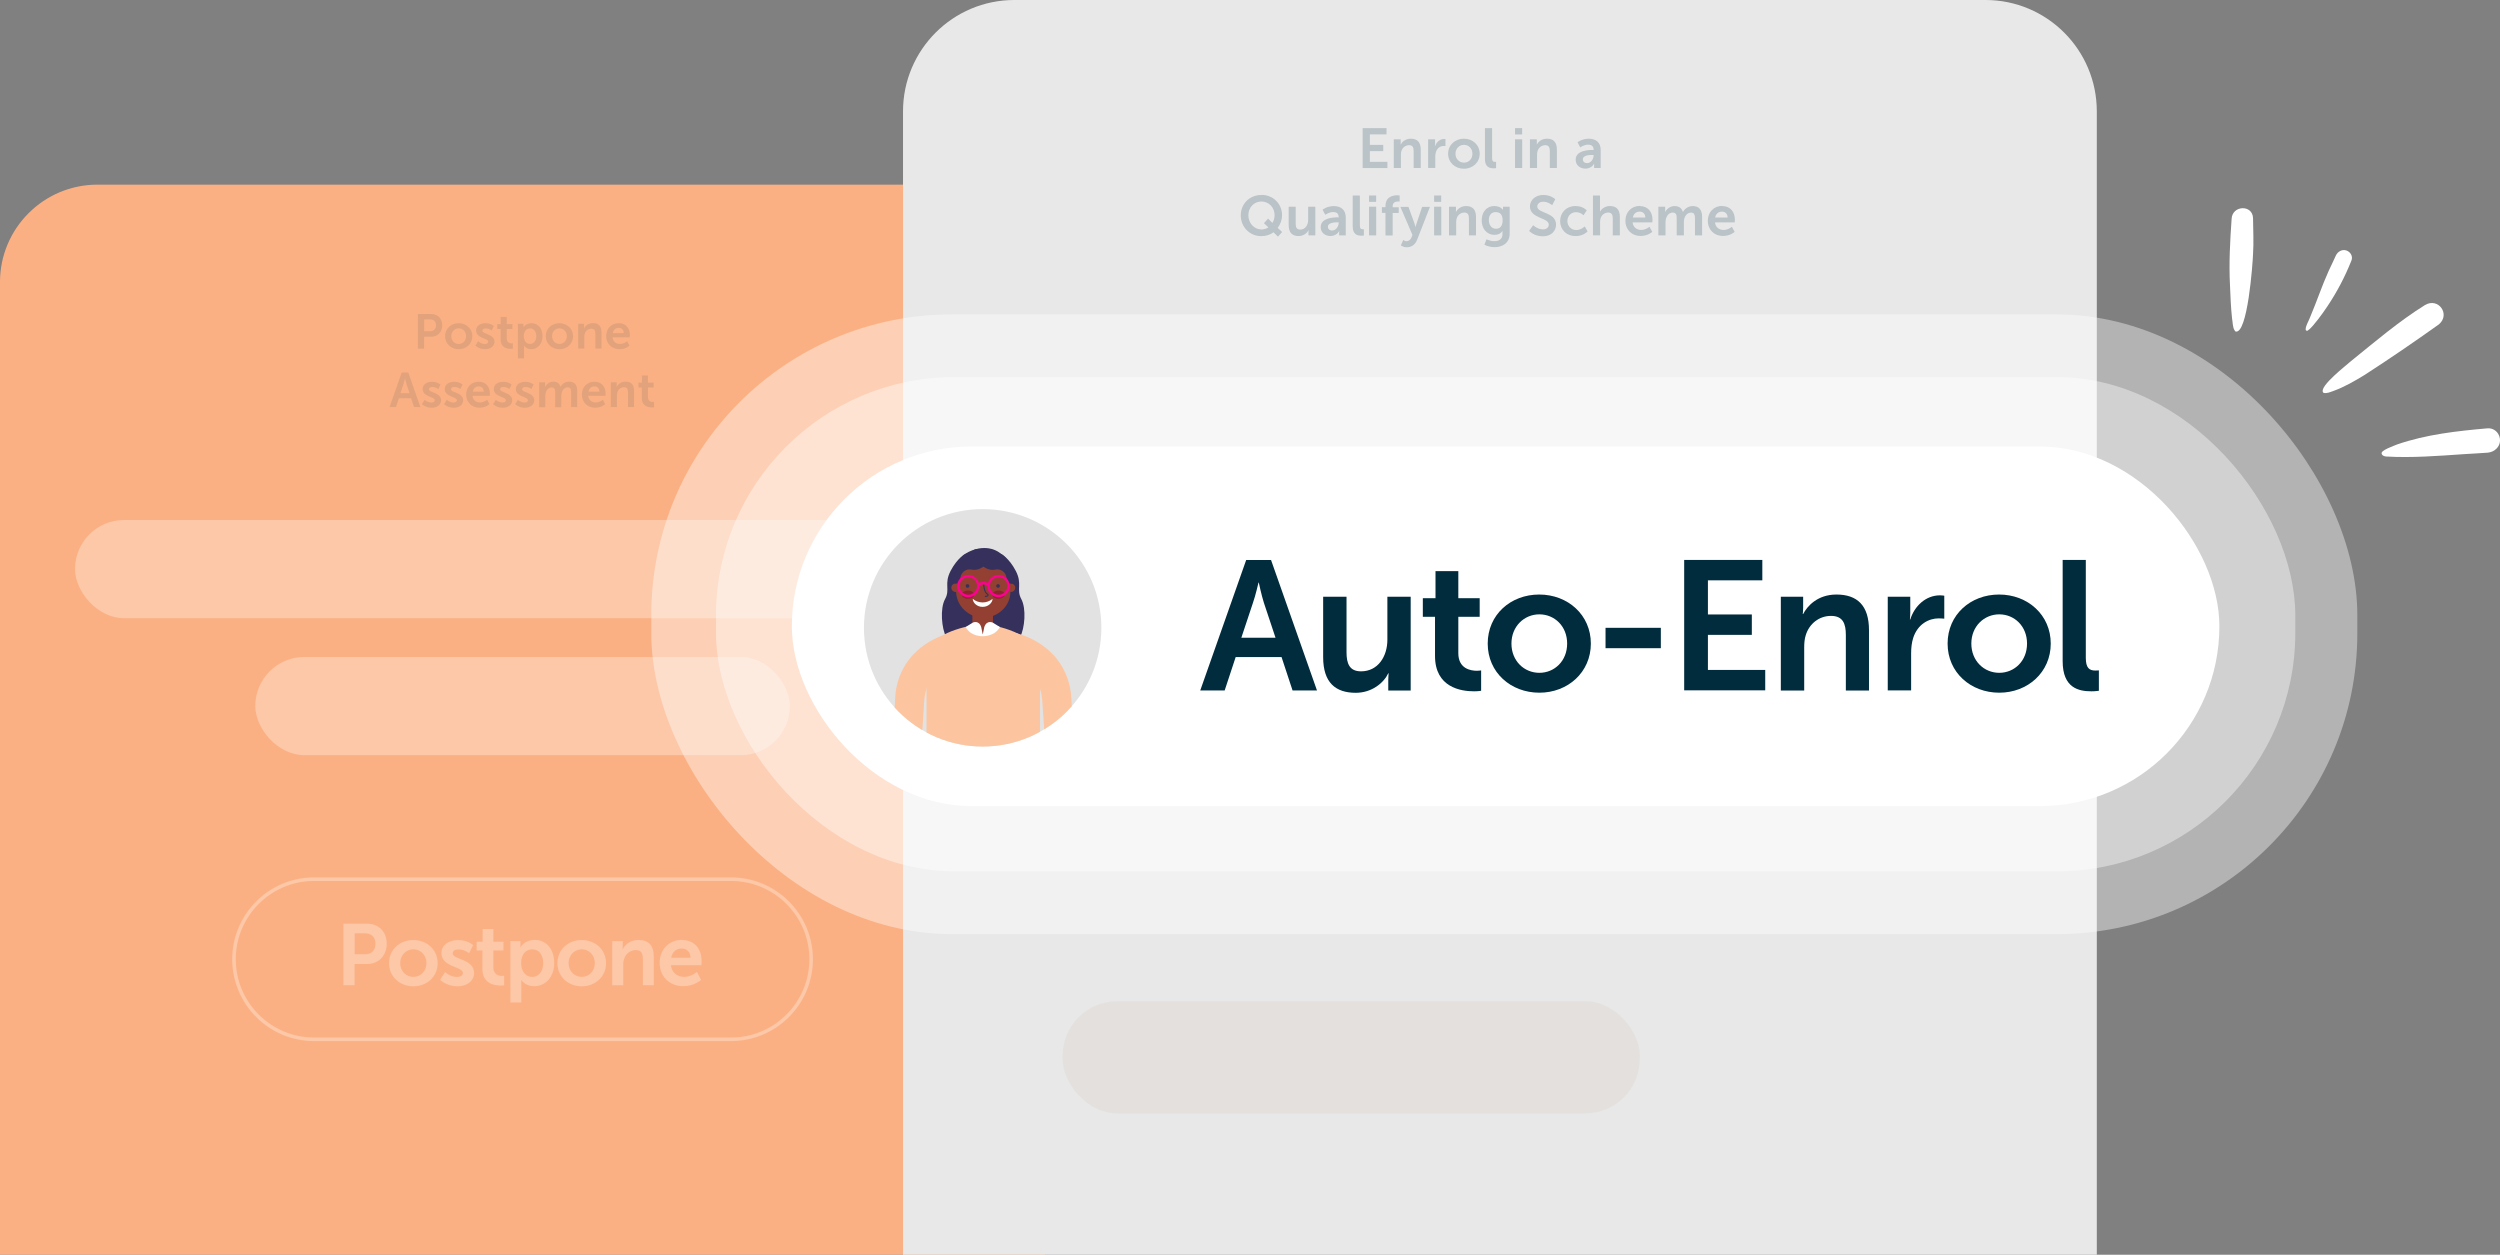 <?xml version="1.0" encoding="UTF-8"?>
<svg xmlns="http://www.w3.org/2000/svg" xmlns:xlink="http://www.w3.org/1999/xlink" id="Layer_2" viewBox="0 0 759.42 381.15">
  <rect x="0" y="0" width="759.42" height="381.15" fill="#808080" stroke="none"/>
  <defs>
    <style>.cls-1{fill:#8d3c0f;opacity:.05;}.cls-1,.cls-2,.cls-3,.cls-4,.cls-5,.cls-6,.cls-7,.cls-8,.cls-9,.cls-10,.cls-11,.cls-12,.cls-13,.cls-14,.cls-15{stroke-width:0px;}.cls-1,.cls-3,.cls-4{isolation:isolate;}.cls-16{clip-path:url(#clippath);}.cls-2{fill:none;}.cls-17{opacity:.1;}.cls-3,.cls-4,.cls-8{fill:#fff;}.cls-3,.cls-18{opacity:.3;}.cls-4{opacity:.4;}.cls-19{opacity:.2;}.cls-5{fill:#8b252d;}.cls-6{fill:#35315c;}.cls-7{fill:#934032;}.cls-9{fill:#e8e8e8;}.cls-10{fill:#fbb083;}.cls-11{fill:#e2e2e2;}.cls-12{fill:#fcc5a0;}.cls-13{fill:#ff0092;}.cls-14{fill:#002c3e;}.cls-15{fill:#002c3f;}</style>
    <clipPath id="clippath">
      <circle class="cls-2" cx="298.5" cy="190.71" r="36.06"></circle>
    </clipPath>
  </defs>
  <g id="Layer_1-2">
    <path class="cls-10" d="m29.6,56.09h258.27c16.33,0,29.6,13.27,29.6,29.6v295.46H0V85.69c0-16.33,13.27-29.6,29.6-29.6h0Z"></path>
    <rect class="cls-3" x="22.79" y="157.96" width="271.88" height="29.82" rx="14.9" ry="14.9"></rect>
    <rect class="cls-3" x="77.55" y="199.57" width="162.37" height="29.82" rx="14.9" ry="14.9"></rect>
    <g class="cls-18">
      <path class="cls-8" d="m104.33,280.59h7.2c3.5,0,5.94,2.44,5.94,6.07s-2.44,6.17-5.94,6.17h-3.82v6.44h-3.4v-18.67h.02Zm6.59,9.3c1.97,0,3.13-1.26,3.13-3.21s-1.16-3.16-3.08-3.16h-3.23v6.36h3.18Z"></path>
      <path class="cls-8" d="m125.55,285.55c4.09,0,7.4,2.91,7.4,7.03s-3.28,7.03-7.37,7.03-7.4-2.89-7.4-7.03,3.28-7.03,7.37-7.03Zm.02,11.2c2.15,0,3.97-1.68,3.97-4.19s-1.83-4.19-3.97-4.19-4,1.7-4,4.19,1.83,4.19,4,4.19Z"></path>
      <path class="cls-8" d="m135.21,295.29s1.48,1.48,3.65,1.48c.94,0,1.75-.42,1.75-1.21,0-2-6.51-1.73-6.51-6.04,0-2.49,2.24-3.95,5.13-3.95s4.49,1.53,4.49,1.53l-1.23,2.47s-1.23-1.16-3.28-1.16c-.86,0-1.7.37-1.7,1.21,0,1.9,6.51,1.65,6.51,5.97,0,2.24-1.95,4.02-5.13,4.02s-5.2-1.97-5.2-1.97l1.53-2.34Z"></path>
      <path class="cls-8" d="m146.51,288.73h-1.73v-2.66h1.83v-3.87h3.26v3.87h3.06v2.66h-3.06v5.2c0,2.22,1.73,2.52,2.66,2.52.37,0,.62-.05.62-.05v2.91s-.39.07-1.04.07c-1.87,0-5.57-.54-5.57-5.06v-5.62l-.02.02Z"></path>
      <path class="cls-8" d="m155.04,285.87h3.06v.96c0,.49-.05.91-.05.91h.05s1.16-2.22,4.32-2.22c3.63,0,5.94,2.86,5.94,7.03s-2.61,7.03-6.14,7.03c-2.66,0-3.85-1.85-3.85-1.85h-.05s.05.47.05,1.16v5.62h-3.33v-18.67.02Zm6.59,10.9c1.85,0,3.38-1.5,3.38-4.17s-1.36-4.22-3.33-4.22c-1.73,0-3.38,1.26-3.38,4.24,0,2.07,1.13,4.12,3.33,4.12v.02Z"></path>
      <path class="cls-8" d="m176.7,285.55c4.09,0,7.4,2.91,7.4,7.03s-3.28,7.03-7.37,7.03-7.4-2.89-7.4-7.03,3.28-7.03,7.37-7.03Zm.02,11.2c2.15,0,3.97-1.68,3.97-4.19s-1.83-4.19-3.97-4.19-4,1.7-4,4.19,1.83,4.19,4,4.19Z"></path>
      <path class="cls-8" d="m185.97,285.87h3.21v1.55c0,.49-.05.91-.05.91h.05c.57-1.13,2.05-2.79,4.76-2.79,2.98,0,4.66,1.55,4.66,5.11v8.63h-3.31v-7.94c0-1.63-.42-2.74-2.12-2.74s-3.11,1.13-3.6,2.74c-.2.54-.25,1.16-.25,1.78v6.17h-3.33v-13.42h-.02Z"></path>
      <path class="cls-8" d="m207.19,285.55c3.87,0,5.94,2.81,5.94,6.36,0,.39-.07,1.28-.07,1.28h-9.25c.22,2.34,2.02,3.55,4.02,3.55,2.17,0,3.87-1.48,3.87-1.48l1.28,2.39s-2.05,1.92-5.4,1.92c-4.44,0-7.2-3.21-7.2-7.03,0-4.12,2.81-7.03,6.81-7.03v.02Zm2.57,5.38c-.05-1.83-1.18-2.79-2.66-2.79-1.7,0-2.89,1.06-3.21,2.79h5.87,0Z"></path>
    </g>
    <g class="cls-17">
      <path class="cls-15" d="m126.93,95.38h4.07c1.97,0,3.35,1.38,3.35,3.43s-1.38,3.48-3.35,3.48h-2.15v3.63h-1.92v-10.53Zm3.72,5.23c1.11,0,1.78-.72,1.78-1.8s-.64-1.78-1.73-1.78h-1.83v3.58h1.8-.02Z"></path>
      <path class="cls-15" d="m139.33,98.17c2.32,0,4.17,1.65,4.17,3.95s-1.85,3.97-4.14,3.97-4.17-1.63-4.17-3.97,1.85-3.95,4.14-3.95Zm0,6.31c1.21,0,2.24-.94,2.24-2.37s-1.04-2.37-2.24-2.37-2.24.96-2.24,2.37,1.04,2.37,2.24,2.37Z"></path>
      <path class="cls-15" d="m145.23,103.64s.84.84,2.07.84c.54,0,.99-.25.99-.69,0-1.13-3.68-.99-3.68-3.4,0-1.41,1.26-2.22,2.89-2.22s2.54.86,2.54.86l-.69,1.38s-.69-.64-1.85-.64c-.49,0-.96.2-.96.69,0,1.06,3.68.94,3.68,3.35,0,1.26-1.11,2.27-2.89,2.27-1.87,0-2.94-1.11-2.94-1.11l.86-1.33h-.02Z"></path>
      <path class="cls-15" d="m152.04,99.94h-.99v-1.5h1.04v-2.17h1.85v2.17h1.73v1.5h-1.73v2.94c0,1.23.99,1.43,1.5,1.43.2,0,.35-.02.35-.02v1.65s-.22.05-.59.05c-1.06,0-3.13-.32-3.13-2.84v-3.18l-.02-.02Z"></path>
      <path class="cls-15" d="m157.29,98.34h1.73v.54c0,.27-.02.52-.02.52h.02s.64-1.23,2.44-1.23c2.05,0,3.35,1.63,3.35,3.95s-1.46,3.97-3.45,3.97c-1.5,0-2.17-1.04-2.17-1.04h-.02s.02.27.02.64v3.18h-1.87v-10.53h-.02Zm3.7,6.14c1.04,0,1.9-.84,1.9-2.34s-.76-2.37-1.87-2.37c-.99,0-1.9.72-1.9,2.39,0,1.18.64,2.32,1.87,2.32Z"></path>
      <path class="cls-15" d="m169.92,98.17c2.32,0,4.17,1.65,4.17,3.95s-1.85,3.97-4.14,3.97-4.17-1.63-4.17-3.97,1.85-3.95,4.14-3.95Zm.02,6.31c1.21,0,2.24-.94,2.24-2.37s-1.04-2.37-2.24-2.37-2.24.96-2.24,2.37,1.04,2.37,2.24,2.37Z"></path>
      <path class="cls-15" d="m175.62,98.34h1.8v.86c0,.27-.02.52-.02.52h.02c.32-.64,1.16-1.58,2.69-1.58,1.68,0,2.61.86,2.61,2.89v4.86h-1.87v-4.49c0-.91-.25-1.55-1.21-1.55s-1.75.64-2.02,1.55c-.1.32-.12.64-.12,1.01v3.48h-1.87v-7.57.02Z"></path>
      <path class="cls-15" d="m188,98.17c2.17,0,3.35,1.58,3.35,3.58,0,.22-.05.72-.05.72h-5.23c.12,1.33,1.13,2,2.27,2,1.21,0,2.17-.84,2.17-.84l.72,1.36s-1.16,1.09-3.03,1.09c-2.52,0-4.07-1.8-4.07-3.97,0-2.32,1.58-3.95,3.85-3.95l.02.02Zm1.46,3.01c-.02-1.04-.67-1.58-1.5-1.58-.96,0-1.63.59-1.8,1.58h3.31Z"></path>
      <path class="cls-15" d="m124.88,120.98h-3.7l-.89,2.69h-1.97l3.7-10.53h2l3.7,10.53h-1.97l-.89-2.69h.02Zm-1.85-5.99s-.25,1.04-.44,1.63l-.94,2.81h2.76l-.94-2.81c-.2-.59-.42-1.63-.42-1.63h-.02Z"></path>
      <path class="cls-15" d="m129,121.43s.84.84,2.07.84c.54,0,.99-.25.99-.69,0-1.13-3.68-.99-3.68-3.4,0-1.41,1.26-2.22,2.89-2.22s2.54.86,2.54.86l-.69,1.38s-.69-.64-1.85-.64c-.49,0-.96.2-.96.69,0,1.06,3.68.94,3.68,3.35,0,1.26-1.11,2.27-2.89,2.27-1.87,0-2.94-1.11-2.94-1.11l.86-1.33h-.02Z"></path>
      <path class="cls-15" d="m135.71,121.43s.84.84,2.07.84c.54,0,.99-.25.99-.69,0-1.13-3.68-.99-3.68-3.4,0-1.41,1.26-2.22,2.89-2.22s2.54.86,2.54.86l-.69,1.38s-.69-.64-1.85-.64c-.49,0-.96.2-.96.69,0,1.06,3.68.94,3.68,3.35,0,1.26-1.11,2.27-2.89,2.27-1.87,0-2.94-1.11-2.94-1.11l.86-1.33h-.02Z"></path>
      <path class="cls-15" d="m145.47,115.95c2.17,0,3.35,1.58,3.35,3.58,0,.22-.05.72-.05.72h-5.23c.12,1.33,1.13,2,2.27,2,1.21,0,2.17-.84,2.17-.84l.72,1.36s-1.16,1.09-3.03,1.09c-2.52,0-4.07-1.8-4.07-3.97,0-2.32,1.58-3.95,3.85-3.95l.02.02Zm1.46,3.01c-.02-1.04-.67-1.58-1.5-1.58-.96,0-1.63.59-1.8,1.58h3.31Z"></path>
      <path class="cls-15" d="m150.61,121.43s.84.84,2.07.84c.54,0,.99-.25.99-.69,0-1.13-3.68-.99-3.68-3.4,0-1.41,1.26-2.22,2.89-2.22s2.54.86,2.54.86l-.69,1.38s-.69-.64-1.85-.64c-.49,0-.96.2-.96.69,0,1.06,3.68.94,3.68,3.35,0,1.26-1.11,2.27-2.89,2.27-1.87,0-2.94-1.11-2.94-1.11l.86-1.33h-.02Z"></path>
      <path class="cls-15" d="m157.31,121.43s.84.84,2.07.84c.54,0,.99-.25.99-.69,0-1.13-3.68-.99-3.68-3.4,0-1.41,1.26-2.22,2.89-2.22s2.54.86,2.54.86l-.69,1.38s-.69-.64-1.85-.64c-.49,0-.96.2-.96.69,0,1.06,3.68.94,3.68,3.35,0,1.26-1.11,2.27-2.89,2.27-1.87,0-2.94-1.11-2.94-1.11l.86-1.33h-.02Z"></path>
      <path class="cls-15" d="m163.78,116.12h1.8v.86c0,.27-.02.52-.02.52h.02c.37-.74,1.28-1.58,2.47-1.58s1.9.54,2.22,1.55h.02c.42-.81,1.38-1.55,2.59-1.55,1.58,0,2.47.89,2.47,2.89v4.86h-1.87v-4.51c0-.86-.17-1.5-1.04-1.5-.96,0-1.6.76-1.83,1.73-.07.3-.1.62-.1.99v3.33h-1.87v-4.51c0-.81-.12-1.5-1.04-1.5-.99,0-1.63.76-1.85,1.73-.07.27-.1.62-.1.96v3.33h-1.87v-7.57h0Z"></path>
      <path class="cls-15" d="m180.62,115.95c2.17,0,3.35,1.58,3.35,3.58,0,.22-.05.72-.05.72h-5.23c.12,1.33,1.13,2,2.27,2,1.21,0,2.17-.84,2.17-.84l.72,1.36s-1.16,1.09-3.03,1.09c-2.52,0-4.07-1.8-4.07-3.97,0-2.32,1.58-3.95,3.85-3.95l.02.02Zm1.46,3.01c-.02-1.04-.67-1.58-1.5-1.58-.96,0-1.63.59-1.8,1.58h3.31Z"></path>
      <path class="cls-15" d="m185.53,116.12h1.8v.86c0,.27-.02.52-.02.52h.02c.32-.64,1.16-1.58,2.69-1.58,1.68,0,2.61.86,2.61,2.89v4.86h-1.87v-4.49c0-.91-.25-1.55-1.21-1.55s-1.75.64-2.02,1.55c-.1.32-.12.64-.12,1.01v3.48h-1.87v-7.57.02Z"></path>
      <path class="cls-15" d="m194.93,117.73h-.99v-1.5h1.04v-2.17h1.85v2.17h1.73v1.5h-1.73v2.94c0,1.23.99,1.43,1.5,1.43.2,0,.35-.02.35-.02v1.65s-.22.05-.59.05c-1.06,0-3.13-.32-3.13-2.84v-3.18l-.02-.02Z"></path>
    </g>
    <path class="cls-3" d="m222.08,316.25h-126.68c-13.71,0-24.86-11.15-24.86-24.86s11.15-24.86,24.86-24.86h126.68c13.71,0,24.86,11.15,24.86,24.86s-11.15,24.86-24.86,24.86Zm-126.68-48.64c-13.11,0-23.78,10.67-23.78,23.78s10.67,23.78,23.78,23.78h126.68c13.11,0,23.78-10.67,23.78-23.78s-10.67-23.78-23.78-23.78h-126.68Z"></path>
    <path class="cls-9" d="m308.1,0h295.02c18.67,0,33.82,15.14,33.82,33.82v347.33h-362.63V33.82c0-18.67,15.14-33.82,33.82-33.82h-.02Z"></path>
    <rect class="cls-1" x="322.8" y="304.15" width="175.32" height="34.06" rx="16.55" ry="16.55"></rect>
    <rect class="cls-4" x="197.84" y="95.51" width="518.24" height="188.24" rx="91.31" ry="91.31"></rect>
    <rect class="cls-4" x="217.5" y="114.54" width="479.74" height="150.16" rx="72.47" ry="72.47"></rect>
    <rect class="cls-8" x="240.54" y="135.63" width="433.64" height="109.24" rx="54.61" ry="54.61"></rect>
    <path class="cls-14" d="m389.27,199.59h-13.91l-3.35,10.16h-7.42l13.96-39.64h7.55l13.96,39.64h-7.42s-3.35-10.16-3.35-10.16Zm-6.98-22.62s-.89,3.9-1.68,6.14l-3.53,10.61h10.38l-3.53-10.61c-.72-2.24-1.55-6.14-1.55-6.14h-.12.02Z"></path>
    <path class="cls-14" d="m401.95,181.26h7.08v16.87c0,3.45.89,5.8,4.42,5.8,5.13,0,7.99-4.51,7.99-9.59v-13.07h7.08v28.49h-6.81v-3.23c0-1.11.12-2,.12-2h-.12c-1.41,2.96-5.03,5.92-9.89,5.92-6.09,0-9.89-3.06-9.89-10.83v-18.33l.02-.02Z"></path>
    <path class="cls-14" d="m435.89,187.36h-3.68v-5.65h3.85v-8.21h6.93v8.21h6.49v5.65h-6.49v11.05c0,4.69,3.68,5.35,5.65,5.35.79,0,1.28-.12,1.28-.12v6.19s-.84.17-2.17.17c-3.97,0-11.84-1.18-11.84-10.73v-11.94l-.02.02Z"></path>
    <path class="cls-14" d="m467.56,180.6c8.71,0,15.69,6.19,15.69,14.9s-6.98,14.92-15.64,14.92-15.69-6.14-15.69-14.92,6.98-14.9,15.64-14.9Zm.05,23.78c4.59,0,8.44-3.58,8.44-8.88s-3.85-8.88-8.44-8.88-8.48,3.63-8.48,8.88,3.85,8.88,8.48,8.88Z"></path>
    <path class="cls-14" d="m487.71,190.71h16.8v6.19h-16.8v-6.19Z"></path>
    <path class="cls-14" d="m511.61,170.09h23.73v6.19h-16.53v10.38h13.34v6.19h-13.34v10.66h17.41v6.19h-24.62v-39.64.02Z"></path>
    <path class="cls-14" d="m540.93,181.26h6.81v3.31c0,1.06-.12,1.95-.12,1.95h.12c1.23-2.39,4.37-5.92,10.11-5.92,6.31,0,9.89,3.31,9.89,10.83v18.33h-7.03v-16.87c0-3.45-.89-5.8-4.51-5.8s-6.59,2.39-7.65,5.8c-.39,1.16-.49,2.47-.49,3.8v13.07h-7.1v-28.49h-.02Z"></path>
    <path class="cls-14" d="m573.47,181.26h6.81v4.91c0,1.06-.12,2-.12,2h.12c1.28-4.07,4.69-7.33,9.05-7.33.67,0,1.28.12,1.28.12v6.98s-.72-.1-1.68-.1c-3.01,0-6.41,1.73-7.77,5.97-.44,1.41-.62,2.96-.62,4.64v11.27h-7.1v-28.49l.02.02Z"></path>
    <path class="cls-14" d="m607.26,180.6c8.71,0,15.69,6.19,15.69,14.9s-6.98,14.92-15.64,14.92-15.69-6.14-15.69-14.92,6.98-14.9,15.64-14.9Zm.05,23.78c4.59,0,8.44-3.58,8.44-8.88s-3.85-8.88-8.44-8.88-8.48,3.63-8.48,8.88,3.85,8.88,8.48,8.88Z"></path>
    <path class="cls-14" d="m626.57,170.09h7.03v29.7c0,3.13,1.06,3.9,2.91,3.9.57,0,1.06-.05,1.06-.05v6.19s-1.06.17-2.24.17c-3.9,0-8.76-1.01-8.76-9.15v-30.76h0Z"></path>
    <g id="Layer_1-2">
      <path class="cls-8" d="m705.82,119.34c-.07-.07-.12-.12-.17-.2-1.13-1.85,7.15-8.21,8.51-9.45,7.3-5.89,14.5-12.06,22.49-17.04,4.07-2.39,7.79,2.86,4.22,5.87-7.4,5.28-14.92,10.43-22.57,15.37-3.03,1.85-6.12,3.65-9.45,4.86-.94.32-2.07.86-3.03.59"></path>
      <path class="cls-8" d="m724.76,138.67c-.44-.07-.96-.22-1.18-.59-.07-.12-.12-.27-.12-.42,0,.05,0,.12.02.17-.47-1.01,3.8-2.42,4.66-2.81,8.88-3.08,18.28-4.09,27.5-4.91,3.28-.22,5.06,3.85,2.71,6.17-.72.76-1.68,1.13-2.71,1.23-2.37.2-4.74.27-7.1.44-7.92.54-15.88,1.18-23.78.72"></path>
      <path class="cls-8" d="m679.08,100.72c-.12-.12-.22-.25-.3-.39-.62-1.01-.52-2.49-.76-3.63-.35-3.31-.49-6.66-.62-10.01-.35-6.71.02-13.44.49-20.15.15-4.22,6.36-4.46,6.51-.3.02,3.65.25,7.3,0,10.95-.1,2.86-1.65,24.54-5.33,23.51h0"></path>
      <path class="cls-8" d="m700.93,100.49c-.25.02-.39-.05-.47-.17-.47-.74,1.21-3.5,1.36-4.17,1.95-4.59,3.5-9.32,5.57-13.89.72-1.55,1.48-3.08,2.17-4.64.3-.62.74-1.11,1.38-1.41,1.97-.96,4.19,1.06,3.31,3.03-1.9,4.76-4.27,9.32-7.15,13.64-.94,1.43-1.92,2.81-2.96,4.14-.99,1.16-1.9,2.57-3.18,3.43"></path>
    </g>
    <path class="cls-11" d="m334.56,190.71c0,19.9-16.16,36.06-36.06,36.06s-36.06-16.16-36.06-36.06,16.16-36.06,36.06-36.06,36.06,16.16,36.06,36.06Z"></path>
    <g class="cls-16">
      <path class="cls-6" d="m310.24,181.98c-1.6-2.89.39-4.61-1.68-8.56-2.07-3.97-4.49-5.2-4.49-5.2h0c-1.33-1.09-3.01-1.75-5.11-1.75-2.34,0-4.66,1.04-5.7,1.73,0,0-2.42,1.26-4.49,5.2-2.07,3.97-.07,5.67-1.68,8.56-1.6,2.89-1.06,9,.35,11.59,1.36,2.44.72,7.57,7.03,4.59,2.89-.64,5.87-.57,7.97-.2,6.71,3.35,6.04-1.9,7.42-4.42,1.43-2.59,1.97-8.68.35-11.59l.02.05Z"></path>
      <path class="cls-12" d="m315.94,234.34v-32.9c0-6.88-7.65-10.09-14.4-11.49l-3.45-.05-2.71.05c-7.03,1.46-13.94,4.07-13.94,10.85v33.52h34.53l-.02.02Z"></path>
      <path class="cls-7" d="m301.63,184.35h-6.26v6.41c0,.91.39,1.95,3.35,1.95,1.87,0,2.71-.86,2.91-1.63,0,0,0-6.73,0-6.73Z"></path>
      <path class="cls-7" d="m308.39,178.53c0,.72-.57,1.28-1.28,1.28s-1.28-.57-1.28-1.28.57-1.28,1.28-1.28,1.28.57,1.28,1.28Z"></path>
      <path class="cls-7" d="m291.55,178.53c0,.72-.57,1.28-1.28,1.28s-1.28-.57-1.28-1.28.57-1.28,1.28-1.28,1.28.57,1.28,1.28Z"></path>
      <path class="cls-7" d="m306.94,179.61c0,4.76-4.07,8.02-8.26,8.02s-8.26-3.35-8.26-8.19v-4.32c0-4.54,3.7-8.21,8.26-8.21h0c4.56,0,8.26,3.68,8.26,8.21v4.49Z"></path>
      <path class="cls-6" d="m303.19,177.44c-.17,0-.32.07-.42.17-.1.1-.15.22-.15.37,0,.27.2.57.54.57.17,0,.32-.07.42-.17.1-.1.15-.25.15-.37,0-.27-.2-.57-.54-.57Z"></path>
      <path class="cls-6" d="m293.89,177.44c-.17,0-.32.07-.42.17-.07.1-.12.22-.12.37,0,.27.2.57.54.57.17,0,.32-.07.42-.17.1-.1.15-.25.15-.37,0-.27-.2-.57-.54-.57h-.02Z"></path>
      <path class="cls-8" d="m295.49,181.91c.02,1.16,1.28,2.47,3.01,2.44,1.73,0,2.98-1.28,3.01-2.44-1.75,1.46-4.29,1.46-6.04,0h.02Z"></path>
      <path class="cls-6" d="m299.46,181.34h-.17c-.1,0-.17-.1-.17-.2s.1-.17.2-.17c.37.02.64-.07.67-.15,0-.02,0-.15-.32-.35-.89-.62-.99-2.74-1.01-2.81,0-.1.07-.17.17-.2.1,0,.17.07.17.17.02.57.22,2.12.84,2.54.39.27.54.52.44.76-.1.27-.49.39-.86.39h.05Z"></path>
      <path class="cls-5" d="m305.24,180.65c0,.69-.86,1.26-1.92,1.26s-1.92-.57-1.92-1.26.86-1.26,1.92-1.26,1.92.57,1.92,1.26Z"></path>
      <path class="cls-5" d="m295.96,180.65c0,.69-.86,1.26-1.92,1.26s-1.92-.57-1.92-1.26.86-1.26,1.92-1.26,1.92.57,1.92,1.26Z"></path>
      <path class="cls-6" d="m307.82,173.47s-2.02-4.64-3.87-5.23c-1.85-.59-2.27-1.36-3.18-1.46-.91-.1-2.07,0-2.07,0,0,0-1.16-.1-2.07,0s-1.33.84-3.18,1.46-3.87,5.15-3.87,5.23.25,3.4.25,3.4c0,0-.3.37.64.37s.94.76,1.31-1.9c.22-1.55,1.75-2.66,3.31-2.32,2,.44,3.65-.91,3.65-.91,0,0,1.65,1.38,3.65.91,1.55-.35,3.08.76,3.31,2.32.37,2.64.39,1.9,1.31,1.9s.64-.37.64-.37c0,0,.25-3.33.25-3.4h-.05Z"></path>
      <path class="cls-8" d="m301.54,189.11s-1.8-.84-2.54,1.36l-.47,2.29-.47-2.29c-.72-2.2-2.52-1.36-2.52-1.36l-2.2,1.36c1.5,2.86,4.93,2.81,5.2,2.79.27,0,3.68.05,5.2-2.79l-2.2-1.36h-.02Z"></path>
      <path class="cls-13" d="m303.34,174.63c-1.55,0-2.86,1.06-3.26,2.52-.81-.49-1.87-.49-2.71,0-.39-1.43-1.7-2.49-3.26-2.49-1.87,0-3.38,1.5-3.38,3.38s1.5,3.38,3.38,3.38,3.38-1.5,3.38-3.38v-.1c.72-.57,1.78-.57,2.47.02v.07c0,1.85,1.5,3.38,3.38,3.38s3.38-1.5,3.38-3.38-1.5-3.38-3.38-3.38v-.02Zm-9.2,6.04c-1.48,0-2.66-1.18-2.66-2.66s1.18-2.66,2.66-2.66,2.66,1.18,2.66,2.66-1.18,2.66-2.66,2.66Zm9.2,0c-1.48,0-2.66-1.18-2.66-2.66s1.18-2.66,2.66-2.66,2.66,1.18,2.66,2.66-1.18,2.66-2.66,2.66Z"></path>
      <path class="cls-12" d="m305.98,201.27s.49.1.76.17c.3.07.62.17.94.3.62.22,1.23.47,1.83.74,1.18.57,2.27,1.28,3.21,2.07,1.85,1.63,3.08,3.72,3.6,6.24.12.62.22,1.28.27,1.95l.17,2.52.35,5.08.62,10.16.25,3.87h8.24v-4.29l-.42-10.21-.22-5.11-.12-2.59c-.05-1.04-.17-2.07-.39-3.11-.74-4.17-2.98-8.34-6.22-11.25-1.6-1.46-3.38-2.66-5.23-3.6-.94-.47-1.87-.89-2.86-1.23-.49-.17-.99-.35-1.5-.49-.54-.15-.96-.27-1.73-.42h-.17s-.22-.07-.32-.07c-2.57-.3-4.88,1.55-5.18,4.12s1.55,4.88,4.12,5.18l.02-.02Z"></path>
      <path class="cls-12" d="m279.39,234.34l.25-3.87.64-10.16.32-5.08.17-2.52c.05-.67.15-1.31.27-1.95.54-2.52,1.75-4.59,3.6-6.24.94-.81,2.02-1.53,3.21-2.07.59-.3,1.21-.54,1.85-.74.32-.1.62-.2.94-.3.27-.07.69-.17.76-.17,2.57-.3,4.42-2.61,4.12-5.18-.3-2.57-2.61-4.42-5.18-4.12-.12,0-.22.02-.35.05h-.17c-.76.17-1.16.3-1.73.44-.52.15-1.01.32-1.5.49-.99.35-1.92.76-2.86,1.23-1.85.94-3.63,2.12-5.23,3.6-3.23,2.91-5.48,7.08-6.22,11.25-.2,1.04-.32,2.07-.37,3.11l-.12,2.59-.22,5.11-.42,10.21v4.29h8.21l.02.02Z"></path>
    </g>
    <g class="cls-19">
      <path class="cls-15" d="m413.93,38.92h7.25v1.9h-5.06v3.18h4.07v1.9h-4.07v3.26h5.33v1.9h-7.52v-12.14Z"></path>
      <path class="cls-15" d="m423.41,42.33h2.07v1.01c0,.32-.02.59-.02.59h.02c.37-.74,1.33-1.8,3.08-1.8,1.92,0,3.01,1.01,3.01,3.31v5.6h-2.15v-5.16c0-1.06-.27-1.78-1.38-1.78s-2.02.74-2.34,1.78c-.12.37-.15.74-.15,1.16v4h-2.17v-8.71h.02Z"></path>
      <path class="cls-15" d="m433.86,42.33h2.07v1.5c0,.32-.02.62-.02.62h.02c.39-1.23,1.43-2.24,2.76-2.24.2,0,.39.02.39.02v2.12s-.22-.02-.52-.02c-.91,0-1.95.52-2.37,1.83-.15.42-.2.91-.2,1.41v3.45h-2.17v-8.71l.02.02Z"></path>
      <path class="cls-15" d="m444.69,42.13c2.66,0,4.79,1.9,4.79,4.56s-2.12,4.56-4.79,4.56-4.79-1.87-4.79-4.56,2.12-4.56,4.79-4.56Zm.02,7.28c1.41,0,2.57-1.09,2.57-2.71s-1.18-2.71-2.57-2.71-2.59,1.11-2.59,2.71,1.18,2.71,2.59,2.71Z"></path>
      <path class="cls-15" d="m451.1,38.92h2.15v9.08c0,.96.32,1.18.89,1.18h.32v1.9s-.32.05-.69.05c-1.18,0-2.69-.3-2.69-2.79v-9.4l.02-.02Z"></path>
      <path class="cls-15" d="m460.23,38.92h2.15v1.92h-2.15v-1.92Zm0,3.4h2.17v8.71h-2.17v-8.71Z"></path>
      <path class="cls-15" d="m464.77,42.33h2.07v1.01c0,.32-.02.59-.02.59h.02c.37-.74,1.33-1.8,3.08-1.8,1.92,0,3.01,1.01,3.01,3.31v5.6h-2.15v-5.16c0-1.06-.27-1.78-1.38-1.78s-2.02.74-2.34,1.78c-.12.37-.15.74-.15,1.16v4h-2.17v-8.71h.02Z"></path>
      <path class="cls-15" d="m483.79,45.58h.3v-.12c0-1.13-.72-1.53-1.68-1.53-1.23,0-2.39.84-2.39.84l-.81-1.55s1.36-1.09,3.4-1.09c2.29,0,3.63,1.26,3.63,3.45v5.45h-2v-.72c0-.35.02-.62.02-.62h-.02s-.67,1.53-2.64,1.53c-1.55,0-2.96-.96-2.96-2.71,0-2.76,3.72-2.96,5.15-2.96v.02Zm-1.65,3.97c1.13,0,1.95-1.23,1.95-2.29v-.2h-.37c-1.11,0-2.91.15-2.91,1.36,0,.59.42,1.13,1.31,1.13h.02Z"></path>
      <path class="cls-15" d="m383.18,59.2c3.58,0,6.26,2.71,6.26,6.19,0,1.46-.52,2.79-1.33,3.85l1.36,1.23-1.26,1.41-1.36-1.33c-1.01.76-2.29,1.18-3.7,1.18-3.55,0-6.24-2.79-6.24-6.31s2.69-6.19,6.24-6.19l.02-.02Zm0,10.51c.74,0,1.53-.25,2.12-.64l-1.36-1.28,1.26-1.38,1.31,1.31c.42-.67.67-1.48.67-2.34,0-2.39-1.75-4.17-4-4.17s-3.97,1.78-3.97,4.17,1.75,4.32,3.97,4.32v.02Z"></path>
      <path class="cls-15" d="m391.41,62.8h2.17v5.16c0,1.06.27,1.78,1.36,1.78,1.58,0,2.44-1.38,2.44-2.94v-4h2.17v8.71h-2.07v-.99c0-.35.02-.62.02-.62h-.02c-.42.91-1.53,1.8-3.01,1.8-1.85,0-3.01-.94-3.01-3.31v-5.6h-.05Z"></path>
      <path class="cls-15" d="m406.34,66.05h.3v-.12c0-1.13-.72-1.53-1.68-1.53-1.23,0-2.39.84-2.39.84l-.81-1.55s1.36-1.09,3.4-1.09c2.29,0,3.63,1.26,3.63,3.45v5.45h-2v-.72c0-.35.02-.62.02-.62h-.02s-.67,1.53-2.64,1.53c-1.55,0-2.96-.96-2.96-2.71,0-2.76,3.72-2.96,5.15-2.96v.02Zm-1.65,3.97c1.13,0,1.95-1.23,1.95-2.29v-.2h-.37c-1.11,0-2.91.15-2.91,1.36,0,.59.42,1.13,1.31,1.13h.02Z"></path>
      <path class="cls-15" d="m410.93,59.39h2.15v9.08c0,.96.32,1.18.89,1.18h.32v1.9s-.32.05-.69.05c-1.18,0-2.69-.3-2.69-2.79v-9.4l.02-.02Z"></path>
      <path class="cls-15" d="m415.88,59.39h2.15v1.92h-2.15v-1.92Zm0,3.4h2.17v8.71h-2.17v-8.71Z"></path>
      <path class="cls-15" d="m420.87,64.67h-1.09v-1.73h1.09v-.39c0-2.84,2.34-3.23,3.55-3.23.44,0,.74.05.74.05v1.85s-.2-.02-.44-.02c-.62,0-1.68.15-1.68,1.41v.35h1.85v1.73h-1.85v6.83h-2.17s0-6.83,0-6.83Z"></path>
      <path class="cls-15" d="m426.29,72.91s.47.37.96.37c.59,0,1.18-.37,1.5-1.13l.32-.76-3.68-8.56h2.44l1.83,5.01c.17.47.32,1.18.32,1.18h.02s.12-.69.3-1.13l1.7-5.06h2.37l-3.9,10.01c-.62,1.58-1.83,2.27-3.13,2.27-1.04,0-1.8-.57-1.8-.57l.72-1.63h.02Z"></path>
      <path class="cls-15" d="m435.64,59.39h2.15v1.92h-2.15v-1.92Zm0,3.4h2.17v8.71h-2.17v-8.71Z"></path>
      <path class="cls-15" d="m440.2,62.8h2.07v1.01c0,.32-.02.59-.02.59h.02c.37-.74,1.33-1.8,3.08-1.8,1.92,0,3.01,1.01,3.01,3.31v5.6h-2.15v-5.16c0-1.06-.27-1.78-1.38-1.78s-2.02.74-2.34,1.78c-.12.37-.15.74-.15,1.16v4h-2.17v-8.71h.02Z"></path>
      <path class="cls-15" d="m453.94,73.26c1.33,0,2.47-.57,2.47-2.12v-.52c0-.2.02-.47.02-.47h-.02c-.52.76-1.26,1.18-2.42,1.18-2.49,0-3.9-2.02-3.9-4.39s1.36-4.34,3.85-4.34c1.9,0,2.57,1.11,2.57,1.11h.05v-.91h2.02v8.16c0,2.98-2.32,4.12-4.59,4.12-1.09,0-2.24-.3-3.08-.74l.64-1.65s1.09.57,2.42.57h-.02Zm2.52-6.31c0-1.97-.96-2.52-2.15-2.52-1.31,0-2.05.96-2.05,2.42s.79,2.64,2.17,2.64c1.04,0,2.02-.59,2.02-2.57v.02Z"></path>
      <path class="cls-15" d="m465.71,68.4s1.31,1.28,3.01,1.28c.91,0,1.75-.47,1.75-1.46,0-2.17-5.72-1.8-5.72-5.5,0-2.02,1.75-3.5,4.07-3.5s3.63,1.31,3.63,1.31l-.96,1.8s-1.16-1.06-2.69-1.06c-1.04,0-1.83.59-1.83,1.46,0,2.15,5.7,1.63,5.7,5.5,0,1.92-1.46,3.55-4,3.55-2.69,0-4.17-1.65-4.17-1.65l1.18-1.65.02-.07Z"></path>
      <path class="cls-15" d="m478.66,62.6c2.27,0,3.33,1.31,3.33,1.31l-.96,1.48s-.91-.94-2.27-.94c-1.6,0-2.64,1.21-2.64,2.69s1.06,2.74,2.71,2.74c1.48,0,2.57-1.11,2.57-1.11l.84,1.53s-1.23,1.41-3.58,1.41c-2.89,0-4.74-2.02-4.74-4.56s1.85-4.56,4.74-4.56v.02Z"></path>
      <path class="cls-15" d="m483.86,59.39h2.17v4.19c0,.42-.02.74-.02.74h.02c.42-.84,1.48-1.73,3.01-1.73,1.92,0,3.01,1.01,3.01,3.31v5.6h-2.15v-5.16c0-1.06-.27-1.78-1.38-1.78s-2.02.74-2.34,1.8c-.1.35-.12.72-.12,1.13v4h-2.17v-12.11h-.02Z"></path>
      <path class="cls-15" d="m498.12,62.6c2.52,0,3.85,1.83,3.85,4.12,0,.25-.05.84-.05.84h-5.99c.15,1.53,1.31,2.29,2.61,2.29,1.41,0,2.52-.96,2.52-.96l.84,1.55s-1.33,1.23-3.5,1.23c-2.89,0-4.66-2.07-4.66-4.56,0-2.69,1.83-4.56,4.42-4.56l-.02.05Zm1.68,3.48c-.02-1.18-.76-1.8-1.73-1.8-1.11,0-1.87.69-2.07,1.8h3.8Z"></path>
      <path class="cls-15" d="m503.76,62.8h2.07v1.01c0,.32-.02.59-.02.59h.02c.42-.86,1.46-1.8,2.84-1.8s2.17.62,2.54,1.8h.02c.47-.94,1.6-1.8,2.96-1.8,1.8,0,2.86,1.01,2.86,3.31v5.6h-2.17v-5.18c0-.99-.2-1.75-1.18-1.75-1.11,0-1.85.89-2.1,1.97-.1.35-.1.72-.1,1.13v3.82h-2.17v-5.18c0-.94-.15-1.75-1.18-1.75-1.13,0-1.85.89-2.12,2-.07.32-.1.72-.1,1.11v3.82h-2.17v-8.71h0Z"></path>
      <path class="cls-15" d="m523.15,62.6c2.52,0,3.85,1.83,3.85,4.12,0,.25-.05.84-.05.84h-5.99c.15,1.53,1.31,2.29,2.61,2.29,1.41,0,2.52-.96,2.52-.96l.84,1.55s-1.33,1.23-3.5,1.23c-2.89,0-4.66-2.07-4.66-4.56,0-2.69,1.83-4.56,4.42-4.56l-.02.05Zm1.65,3.48c-.02-1.18-.76-1.8-1.73-1.8-1.11,0-1.87.69-2.07,1.8h3.8Z"></path>
    </g>
  </g>
</svg>
